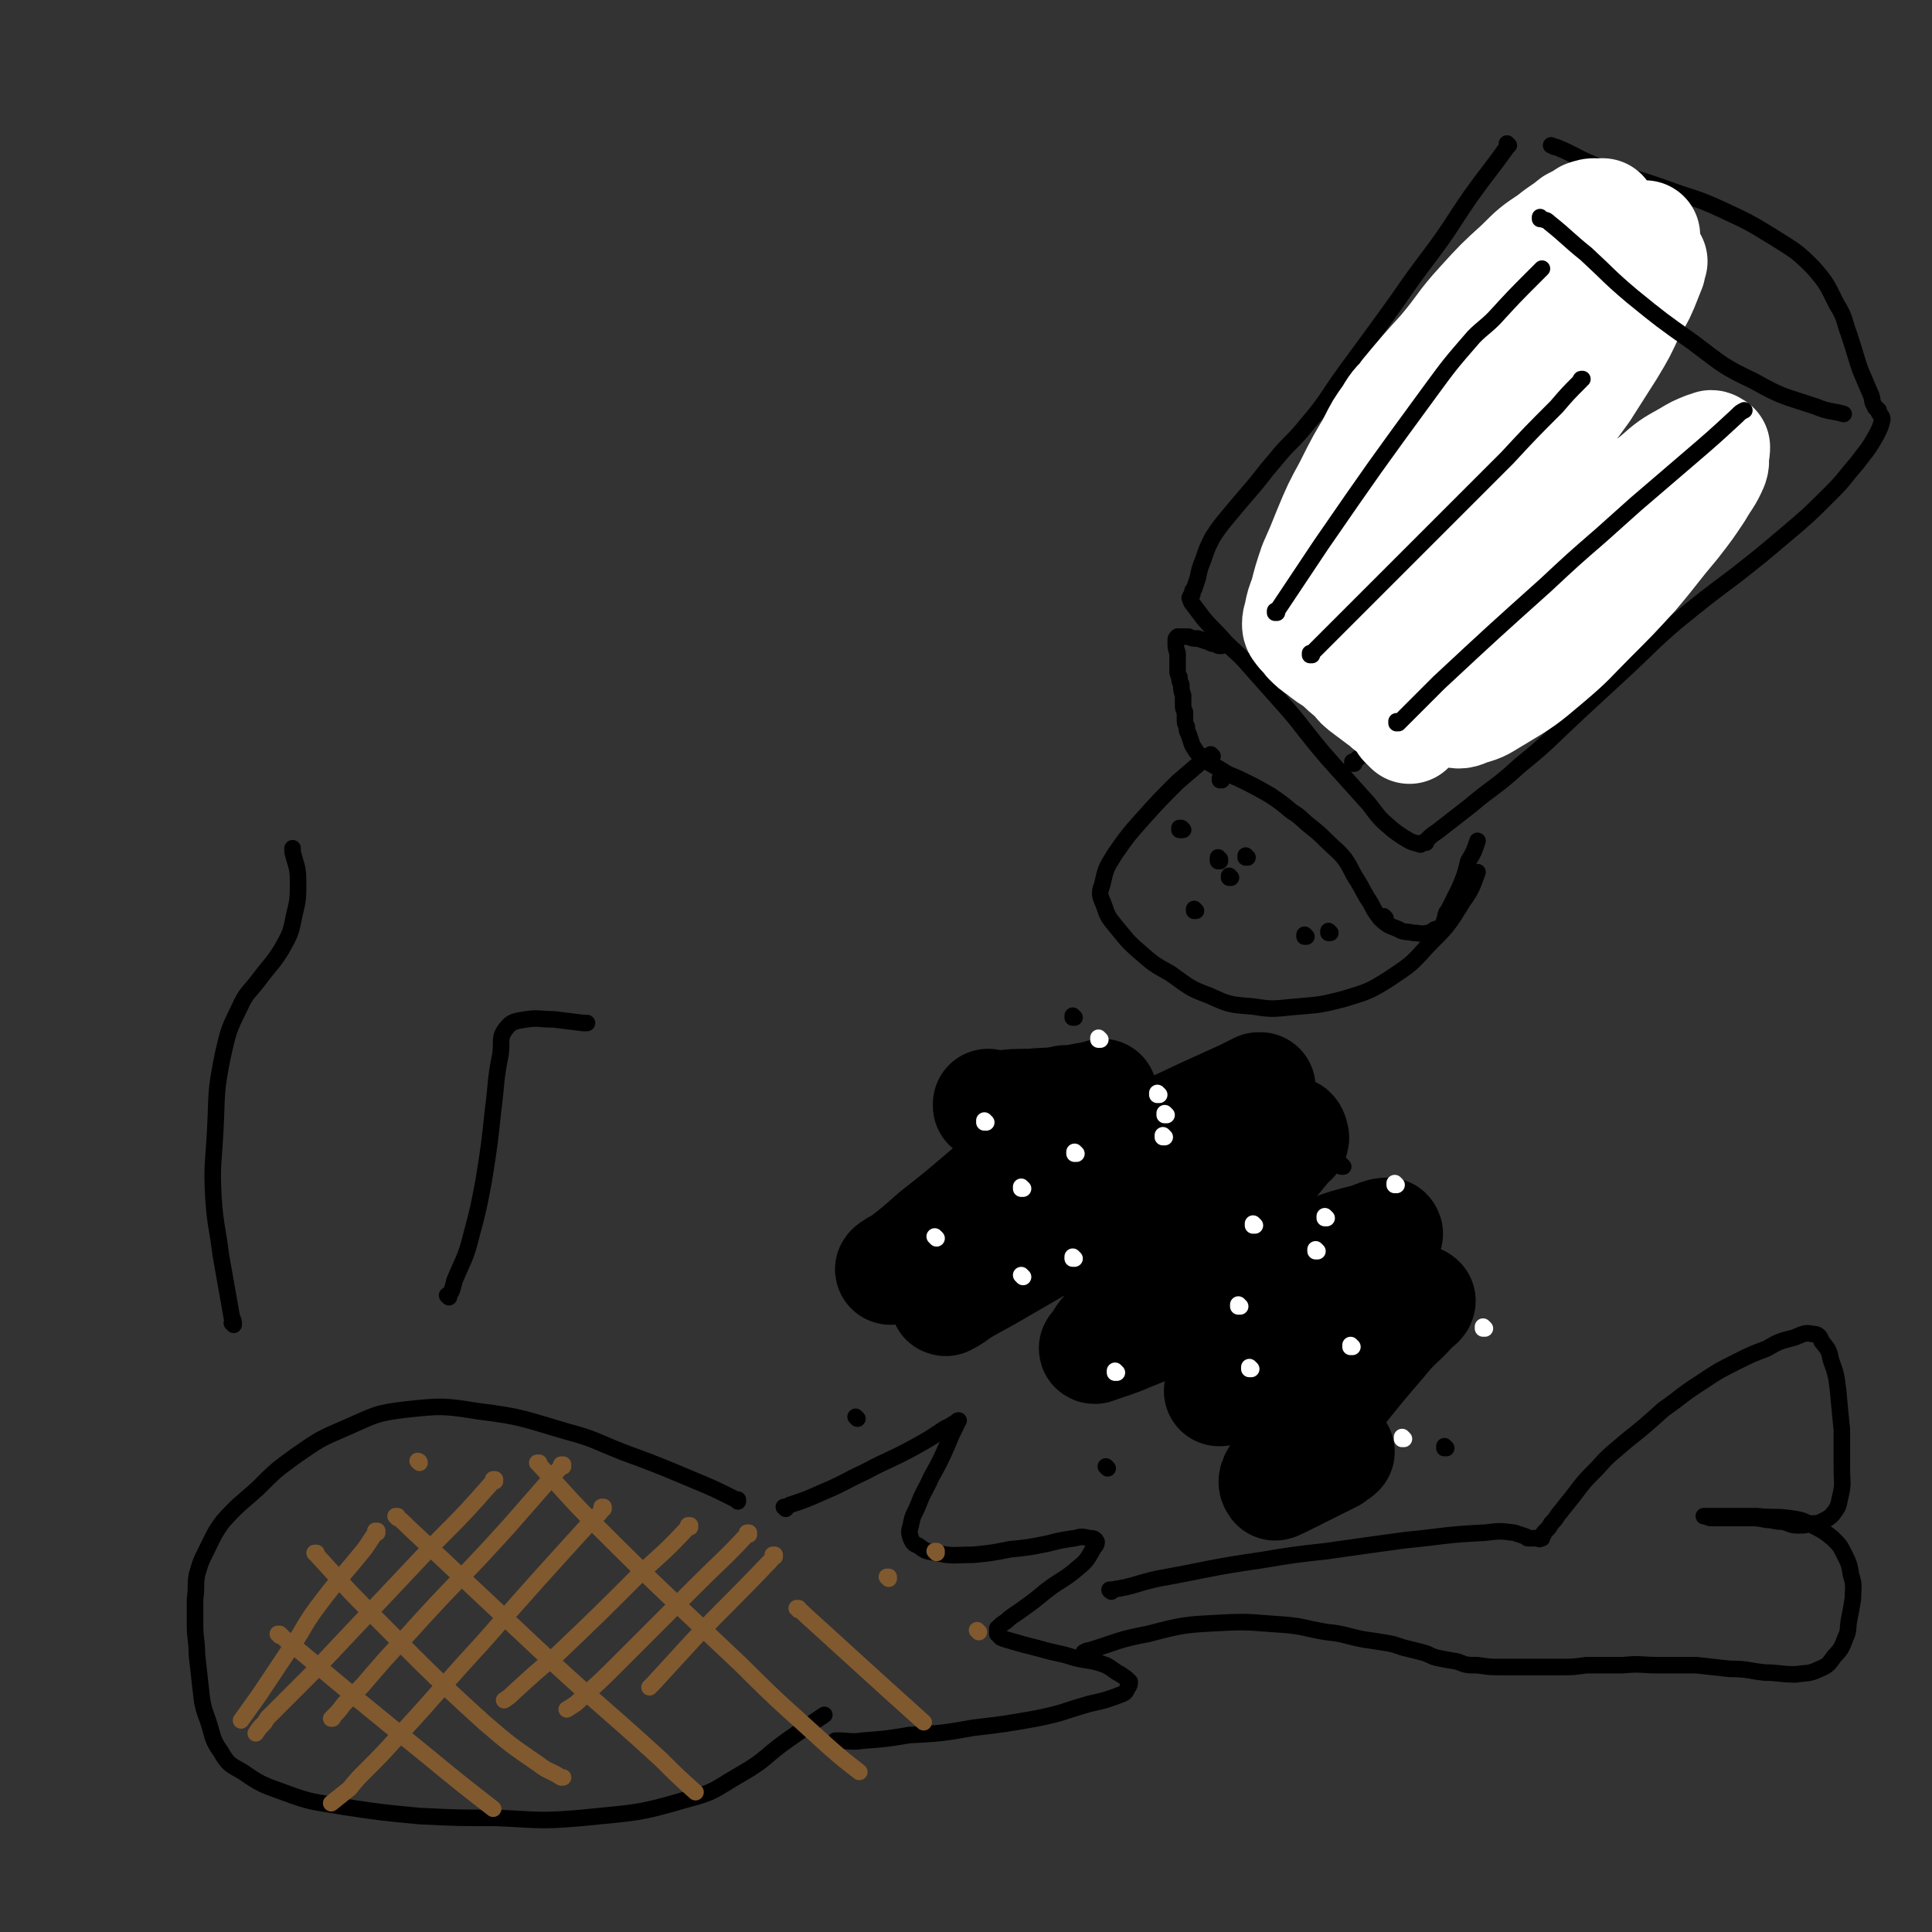 <svg viewBox='0 0 1050 1050' version='1.1' xmlns='http://www.w3.org/2000/svg' xmlns:xlink='http://www.w3.org/1999/xlink'><rect x="0" y="0" width="1050" height="1050" fill="#333333" stroke="none"/><g fill='none' stroke='#000000' stroke-width='9' stroke-linecap='round' stroke-linejoin='round'><path d='M820,79c0,0 -1,0 -1,-1 0,0 0,1 0,1 0,0 0,0 0,0 1,0 0,0 0,-1 0,0 0,1 0,1 0,0 0,0 0,0 0,0 0,0 0,1 -10,14 -10,13 -20,27 -11,16 -10,16 -22,32 -9,12 -9,12 -18,25 -13,18 -13,18 -27,37 -11,15 -10,16 -22,30 -8,10 -9,9 -17,19 -7,8 -7,9 -14,17 -6,7 -6,7 -11,13 -5,6 -5,6 -9,12 -3,6 -3,6 -5,12 -2,5 -2,5 -3,10 -1,3 -1,3 -2,6 -1,1 -1,1 -1,2 0,1 0,1 0,1 -1,1 -1,1 -1,1 0,0 0,0 0,0 0,0 0,0 0,0 0,0 0,0 0,0 0,0 0,0 0,0 0,0 0,0 0,0 0,0 0,0 0,0 0,0 0,0 0,0 0,0 0,0 0,0 0,0 0,0 0,0 0,0 0,0 0,0 0,1 -1,1 0,1 0,1 0,2 1,3 3,4 3,4 6,8 6,7 6,6 12,13 7,7 7,6 13,13 8,9 8,9 16,18 8,9 8,9 15,18 8,10 8,10 16,19 9,10 9,10 18,20 6,8 6,8 13,14 4,3 4,3 9,6 2,1 3,1 6,2 0,0 0,-1 1,-1 1,0 1,0 1,0 1,0 1,0 1,0 0,0 0,0 0,0 0,0 0,0 0,0 0,0 0,0 0,0 0,0 0,0 0,0 0,-1 0,-1 1,-2 2,-2 2,-2 5,-4 9,-7 9,-7 18,-14 13,-11 14,-10 27,-22 16,-13 16,-14 31,-28 13,-12 13,-12 26,-24 14,-13 14,-14 28,-26 16,-13 16,-13 32,-25 14,-11 14,-11 27,-22 13,-11 13,-11 25,-23 8,-8 7,-8 14,-16 6,-8 6,-7 11,-16 2,-4 2,-4 3,-8 0,-2 -1,-2 -2,-4 0,-1 0,-1 0,-1 0,0 0,0 -1,-1 0,0 0,0 0,0 0,0 0,0 0,0 0,0 0,0 0,0 0,0 -1,0 -1,-1 -2,-3 -1,-3 -2,-6 -3,-7 -3,-7 -6,-14 -3,-9 -3,-10 -6,-19 -3,-8 -2,-9 -7,-17 -5,-10 -5,-11 -13,-20 -9,-9 -10,-9 -21,-16 -13,-8 -13,-8 -28,-15 -15,-7 -16,-6 -32,-12 -17,-6 -17,-5 -34,-11 -13,-5 -12,-6 -24,-11 -2,0 -2,-1 -3,-1 '/><path d='M696,332c0,0 -1,-1 -1,-1 0,0 0,0 0,1 0,0 0,0 0,0 1,0 0,-1 0,-1 0,0 0,0 0,1 0,0 0,0 0,0 1,0 0,0 0,-1 0,-1 1,0 2,-1 15,-14 15,-14 29,-29 13,-14 13,-14 25,-29 14,-17 14,-18 27,-36 11,-15 11,-15 21,-30 14,-21 13,-21 27,-41 8,-11 8,-11 16,-22 5,-8 5,-9 11,-17 '/><path d='M724,380c0,0 -1,-1 -1,-1 0,0 0,0 0,1 0,0 0,0 0,0 1,0 0,-1 0,-1 0,0 0,0 0,1 0,0 0,0 0,0 0,-1 0,-1 1,-1 10,-12 10,-12 20,-24 18,-21 17,-21 35,-42 10,-12 9,-12 19,-23 13,-13 14,-13 27,-26 16,-17 15,-17 31,-34 11,-11 11,-11 22,-22 9,-8 9,-8 17,-15 2,-1 2,-1 3,-2 '/><path d='M736,415c0,0 -1,-1 -1,-1 0,0 0,0 0,1 0,0 0,0 0,0 1,0 0,-1 0,-1 0,0 0,0 0,1 0,0 0,0 0,0 3,-3 3,-3 6,-5 29,-24 29,-25 58,-49 26,-21 26,-21 52,-42 9,-7 9,-7 18,-14 6,-4 6,-3 12,-8 11,-8 12,-8 23,-17 9,-8 9,-8 18,-17 1,-1 1,-1 2,-2 '/><path d='M664,351c0,0 -1,-1 -1,-1 0,0 0,0 0,1 0,0 0,0 0,0 1,0 0,-1 0,-1 0,0 0,0 0,1 0,0 0,0 0,0 1,0 0,-1 0,-1 0,0 0,0 0,1 0,0 0,0 0,0 0,0 0,0 0,0 -1,0 -1,0 -2,-1 -2,0 -2,0 -4,-1 -3,-1 -3,-1 -6,-2 -3,0 -3,0 -5,-1 -2,0 -2,0 -4,0 -1,0 -1,0 -2,0 -1,1 -1,1 -1,2 0,1 0,1 0,2 0,2 0,2 1,5 0,2 0,2 0,4 0,3 0,3 0,5 0,2 0,2 1,4 0,2 0,2 1,4 0,3 0,3 1,6 0,3 0,3 0,5 0,2 0,2 1,4 0,2 0,2 0,4 0,2 0,2 1,4 0,2 0,2 1,4 1,3 1,3 2,6 2,3 2,4 5,6 4,4 5,4 10,7 6,4 6,3 12,6 8,4 8,4 15,8 6,4 6,4 12,9 5,3 5,4 10,8 5,4 5,4 9,8 5,5 6,5 10,10 4,6 3,6 7,12 3,5 3,6 7,12 2,4 2,4 5,8 4,4 5,4 10,6 3,2 4,1 8,2 4,0 4,1 8,0 2,0 2,-1 4,-2 1,0 2,0 3,-1 1,-1 0,-1 1,-1 1,-1 1,-1 1,-2 0,-1 0,-1 0,-1 1,-2 0,-2 1,-3 0,-1 0,-1 1,-2 1,-2 1,-2 2,-4 2,-4 2,-4 4,-8 3,-7 3,-7 5,-15 3,-5 3,-5 5,-11 '/><path d='M659,411c0,0 -1,-1 -1,-1 0,0 0,0 0,1 0,0 0,0 0,0 1,0 0,-1 0,-1 0,0 0,0 0,1 0,0 0,0 0,0 1,0 0,-1 0,-1 0,0 0,1 0,1 0,0 0,0 0,0 -2,1 -2,0 -4,2 -7,6 -7,6 -14,12 -10,10 -10,10 -19,20 -8,9 -8,9 -15,19 -5,8 -5,8 -7,17 -2,5 -1,6 1,11 2,6 2,6 6,11 6,7 6,8 13,14 8,7 8,7 17,12 10,7 10,8 21,12 11,5 11,5 24,6 12,2 12,1 25,0 12,-1 12,-1 24,-4 13,-4 14,-4 25,-11 12,-8 12,-8 21,-18 11,-11 11,-11 19,-24 5,-7 5,-8 8,-16 '/><path d='M650,495c0,0 -1,-1 -1,-1 0,0 0,0 0,1 0,0 0,0 0,0 1,0 0,-1 0,-1 0,0 0,0 0,1 0,0 0,0 0,0 1,0 0,-1 0,-1 '/><path d='M710,509c0,0 -1,-1 -1,-1 0,0 0,0 0,1 0,0 0,0 0,0 1,0 0,-1 0,-1 0,0 0,0 0,1 0,0 0,0 0,0 1,0 0,-1 0,-1 '/><path d='M669,477c0,0 -1,-1 -1,-1 0,0 0,0 0,1 0,0 0,0 0,0 1,0 0,-1 0,-1 0,0 0,0 0,1 '/><path d='M678,466c0,0 -1,-1 -1,-1 0,0 0,0 0,1 0,0 0,0 0,0 1,0 0,-1 0,-1 0,0 0,0 0,1 '/><path d='M663,468c0,0 -1,-1 -1,-1 0,0 0,0 0,1 0,0 0,0 0,0 1,0 0,-1 0,-1 0,0 0,0 0,1 '/><path d='M663,467c0,0 -1,-1 -1,-1 0,0 0,0 0,1 0,0 0,0 0,0 1,0 0,-1 0,-1 0,0 0,0 0,1 '/><path d='M723,507c0,0 -1,-1 -1,-1 0,0 0,0 0,1 0,0 0,0 0,0 1,0 0,-1 0,-1 0,0 0,0 0,1 0,0 0,0 0,0 '/><path d='M753,499c0,0 -1,-1 -1,-1 0,0 0,0 0,1 0,0 0,0 0,0 1,0 0,-1 0,-1 '/><path d='M643,451c0,0 -1,-1 -1,-1 0,0 0,0 0,1 0,0 0,0 0,0 1,0 0,-1 0,-1 0,0 0,0 0,1 '/><path d='M642,451c0,0 -1,-1 -1,-1 0,0 0,0 0,1 0,0 0,0 0,0 1,0 0,-1 0,-1 '/><path d='M664,424c0,0 -1,-1 -1,-1 0,0 0,0 0,1 0,0 0,0 0,0 '/><path d='M584,553c0,0 -1,-1 -1,-1 0,0 0,0 0,1 0,0 0,0 0,0 1,0 0,-1 0,-1 0,0 0,0 0,1 '/><path d='M594,626c0,0 -1,-1 -1,-1 0,0 0,0 0,1 0,0 0,0 0,0 1,0 0,-1 0,-1 0,0 0,0 0,1 '/><path d='M601,712c0,0 -1,-1 -1,-1 0,0 0,0 0,1 0,0 0,0 0,0 1,0 0,-1 0,-1 0,0 0,0 0,1 0,0 0,0 0,0 '/><path d='M602,798c0,0 -1,-1 -1,-1 0,0 0,0 0,0 0,0 0,0 0,0 1,1 0,0 0,0 0,0 0,0 0,0 '/><path d='M663,601c0,0 -1,-1 -1,-1 0,0 0,0 0,1 0,0 0,0 0,0 1,0 0,-1 0,-1 0,0 0,0 0,1 '/><path d='M698,643c0,0 -1,-1 -1,-1 0,0 0,0 0,1 0,0 0,0 0,0 1,0 0,-1 0,-1 '/><path d='M672,778c0,0 -1,-1 -1,-1 0,0 0,0 0,1 0,0 0,0 0,0 1,0 0,-1 0,-1 0,0 0,0 0,1 '/><path d='M531,628c0,0 -1,-1 -1,-1 0,0 0,0 0,1 0,0 0,0 0,0 1,0 0,-1 0,-1 0,0 0,0 0,1 '/><path d='M493,700c0,0 -1,-1 -1,-1 0,0 0,0 1,1 '/><path d='M466,771c0,0 -1,-1 -1,-1 0,0 0,0 1,1 0,0 0,0 0,0 0,0 -1,-1 -1,-1 0,0 0,0 1,1 '/><path d='M730,634c0,0 -1,-1 -1,-1 0,0 0,0 0,1 0,0 0,0 0,0 1,0 0,-1 0,-1 0,0 0,0 0,1 0,0 0,0 0,0 '/><path d='M779,709c0,0 -1,-1 -1,-1 0,0 0,0 0,1 0,0 0,0 0,0 1,0 0,-1 0,-1 0,0 0,0 0,1 0,0 0,0 0,0 '/><path d='M786,787c0,0 -1,-1 -1,-1 0,0 0,0 0,1 0,0 0,0 0,0 1,0 0,-1 0,-1 0,0 0,0 0,1 0,0 0,0 0,0 '/><path d='M401,816c0,0 -1,-1 -1,-1 0,0 0,0 1,0 0,0 0,0 0,0 0,1 -1,0 -1,0 0,0 0,0 1,0 0,0 0,0 0,0 -1,0 -1,0 -1,0 -12,-6 -12,-6 -24,-11 -19,-8 -19,-8 -38,-15 -15,-6 -15,-7 -30,-11 -24,-7 -24,-8 -48,-11 -19,-3 -20,-3 -39,-1 -17,2 -17,3 -33,10 -14,6 -14,6 -27,15 -11,8 -11,8 -21,18 -10,9 -10,8 -19,18 -5,7 -5,8 -9,16 -3,6 -3,6 -5,13 -1,6 0,6 -1,13 0,7 0,7 0,14 0,8 1,8 1,16 1,9 1,9 2,18 1,9 1,10 4,18 3,9 2,10 7,17 4,7 5,7 12,11 10,7 11,7 22,11 16,6 16,5 33,8 20,3 20,3 41,5 21,1 21,1 42,1 23,1 23,2 46,0 29,-3 30,-2 57,-10 16,-4 16,-6 30,-14 14,-8 13,-10 26,-19 10,-7 10,-7 19,-13 '/><path d='M427,820c0,0 -1,-1 -1,-1 0,0 0,0 1,0 0,0 0,0 0,0 0,1 -1,0 -1,0 0,0 0,0 1,0 0,0 0,0 0,0 1,0 1,0 2,-1 9,-3 9,-3 18,-7 12,-5 12,-6 23,-11 13,-7 13,-6 26,-13 9,-5 9,-5 18,-11 3,-1 3,-2 6,-3 0,-1 1,-1 1,-1 -1,1 -1,1 -1,2 -3,6 -3,6 -5,11 -4,9 -4,9 -9,18 -3,7 -4,7 -7,15 -2,5 -3,5 -4,11 -1,3 -1,4 0,7 1,2 1,3 4,4 4,3 4,3 10,4 9,2 10,1 20,1 10,-1 10,-1 20,-3 10,-1 10,-1 20,-3 8,-2 8,-2 15,-3 4,-1 4,-1 8,0 2,0 3,0 4,2 0,2 -1,2 -2,4 -3,5 -3,6 -8,10 -8,7 -9,6 -18,13 -6,5 -6,5 -13,10 -4,3 -5,3 -8,6 -3,2 -3,2 -5,4 0,1 0,2 0,3 1,1 1,1 2,2 2,1 3,1 6,2 7,2 7,2 15,4 10,3 10,2 19,5 8,2 9,1 17,4 4,2 4,3 8,5 3,2 3,2 5,4 0,1 0,2 -1,3 -1,2 -1,3 -4,4 -8,3 -8,3 -17,5 -14,4 -14,5 -29,8 -17,3 -17,3 -34,5 -17,3 -17,3 -35,4 -12,2 -12,2 -25,3 -7,1 -7,0 -14,0 -1,0 -1,0 -1,0 '/><path d='M604,865c0,0 -1,-1 -1,-1 0,0 0,0 0,0 0,0 0,0 0,0 1,1 0,0 0,0 0,0 0,1 1,0 13,-2 12,-3 25,-6 28,-5 28,-6 56,-10 18,-3 18,-3 36,-5 21,-3 21,-3 43,-6 21,-2 21,-3 43,-4 8,-1 8,-1 16,0 3,1 3,1 6,2 1,1 1,1 2,1 1,0 1,0 2,0 1,0 1,0 3,0 0,0 1,1 1,0 1,0 1,0 1,0 0,-1 0,-1 0,-1 1,-1 1,-1 1,-2 1,-1 1,-1 2,-2 1,-1 1,-1 2,-3 2,-2 2,-2 4,-5 4,-5 4,-5 8,-10 6,-8 6,-8 13,-15 7,-8 8,-8 16,-15 10,-8 10,-8 20,-17 10,-7 10,-8 21,-15 9,-6 9,-6 19,-11 8,-4 8,-4 16,-7 7,-4 7,-4 15,-6 5,-2 6,-3 10,-2 3,0 4,1 5,4 3,4 4,4 5,10 3,8 3,9 4,17 1,11 1,11 2,21 0,10 0,11 0,21 0,8 1,8 -1,16 -1,5 -1,5 -4,9 -2,2 -2,2 -6,4 -2,1 -3,1 -6,1 -3,1 -3,1 -7,1 -4,0 -4,-1 -8,-2 -5,0 -5,-1 -9,-1 -5,-1 -5,-1 -9,-1 -4,0 -4,0 -8,0 -4,0 -4,0 -7,0 -3,0 -3,0 -6,0 -1,0 -1,0 -3,-1 0,0 -1,0 -1,0 0,0 1,0 1,0 6,0 6,0 11,0 9,0 9,0 17,0 9,1 9,0 17,1 7,1 7,1 13,4 6,3 6,3 11,7 4,4 4,4 6,8 3,6 3,6 4,12 2,6 1,7 1,13 -1,6 -1,6 -2,11 -1,5 0,6 -2,10 -2,5 -2,6 -6,10 -3,4 -3,5 -8,7 -6,3 -7,2 -13,3 -9,0 -9,-1 -17,-1 -9,-1 -9,-2 -19,-2 -9,-1 -9,-1 -18,-2 -10,0 -10,0 -21,0 -9,0 -9,-1 -19,0 -10,0 -10,0 -20,0 -7,1 -7,1 -15,1 -8,0 -8,0 -16,0 -7,0 -7,0 -15,0 -6,0 -6,0 -13,-1 -6,0 -6,0 -11,-2 -6,-1 -6,-1 -11,-2 -4,-1 -4,-2 -8,-3 -4,-1 -4,-1 -8,-2 -5,-1 -5,-2 -11,-3 -6,-1 -6,-1 -13,-2 -10,-2 -10,-3 -20,-4 -12,-2 -12,-3 -23,-4 -17,-1 -18,-2 -35,-1 -19,1 -20,1 -39,6 -16,3 -16,4 -32,9 -1,0 -1,0 -3,1 '/></g>
<g fill='none' stroke='#81592F' stroke-width='9' stroke-linecap='round' stroke-linejoin='round'><path d='M205,833c0,0 -1,-1 -1,-1 0,0 1,0 1,0 0,0 0,0 0,0 0,1 -1,0 -1,0 0,0 1,0 1,0 0,0 0,0 0,0 -4,5 -4,6 -7,10 -13,16 -14,16 -26,32 -8,11 -7,12 -15,23 -8,12 -8,12 -16,24 -5,7 -5,7 -10,14 '/><path d='M269,805c0,0 -1,-1 -1,-1 0,0 0,0 1,0 0,0 0,0 0,0 0,1 0,0 -1,0 0,0 1,1 0,1 -15,17 -15,17 -31,33 -34,36 -34,36 -67,71 -12,12 -12,12 -24,24 -2,2 -1,2 -3,4 -2,2 -2,2 -4,5 '/><path d='M306,797c0,0 -1,-1 -1,-1 0,0 0,0 1,0 0,0 0,0 0,0 0,1 -1,1 -1,1 -14,16 -14,16 -28,32 -27,30 -28,29 -55,59 -13,14 -13,14 -25,28 -5,5 -5,5 -10,10 -3,4 -3,4 -6,7 0,1 0,1 -1,1 '/><path d='M328,820c0,0 -1,-1 -1,-1 0,0 0,0 1,0 0,0 0,0 0,0 0,1 -1,0 -1,0 0,0 1,0 1,0 -2,4 -3,4 -6,7 -30,33 -30,33 -60,67 -23,25 -22,25 -45,50 -9,10 -9,10 -18,19 -5,5 -5,5 -9,10 -5,4 -5,4 -10,8 '/><path d='M375,830c0,0 -1,-1 -1,-1 0,0 0,0 1,0 0,0 0,0 0,0 0,1 -1,0 -1,0 0,0 1,1 0,1 -13,14 -14,14 -28,27 -21,21 -21,21 -43,42 -12,10 -12,10 -24,21 -2,2 -2,2 -5,4 '/><path d='M407,834c0,0 -1,-1 -1,-1 0,0 0,0 1,0 0,0 0,0 0,0 0,1 -1,0 -1,0 0,0 1,0 0,1 -13,14 -14,14 -28,28 -21,21 -21,21 -42,42 -9,9 -9,9 -19,18 -4,4 -4,4 -9,7 '/><path d='M421,846c0,0 -1,-1 -1,-1 0,0 0,0 1,0 0,0 0,0 0,0 0,1 -1,0 -1,0 0,0 0,0 1,0 0,0 0,0 0,0 -2,3 -2,3 -4,5 -20,21 -20,20 -40,41 -11,12 -11,12 -22,24 -1,1 -1,1 -2,2 '/><path d='M483,858c0,0 -1,-1 -1,-1 0,0 0,0 1,0 0,0 0,0 0,0 0,1 -1,0 -1,0 0,0 0,0 1,0 0,0 0,0 0,0 0,1 -1,0 -1,0 '/><path d='M509,844c0,0 -1,-1 -1,-1 0,0 0,0 1,0 0,0 0,0 0,0 0,1 -1,0 -1,0 0,0 0,0 1,0 0,0 0,0 0,0 0,1 -1,0 -1,0 0,0 0,0 1,0 0,0 0,0 0,0 '/><path d='M532,887c0,0 -1,-1 -1,-1 0,0 0,0 0,0 0,0 0,0 0,0 1,1 0,0 0,0 '/></g>
<g fill='none' stroke='#000000' stroke-width='60' stroke-linecap='round' stroke-linejoin='round'><path d='M538,601c0,0 -1,-1 -1,-1 0,0 0,0 0,1 0,0 0,0 0,0 1,0 0,-1 0,-1 0,0 0,0 0,1 0,0 0,0 0,0 1,0 1,0 1,0 2,0 2,0 5,0 8,-1 8,-1 17,-1 10,-1 10,0 19,-2 7,0 7,-1 15,-2 2,-1 2,0 5,-1 0,0 0,-1 0,0 -3,3 -3,3 -8,7 -14,12 -14,12 -29,25 -13,10 -13,11 -26,21 -14,12 -14,12 -28,23 -9,8 -9,8 -18,15 -3,2 -6,3 -6,4 -1,0 2,-2 4,-3 21,-12 21,-13 42,-25 28,-15 28,-15 57,-29 14,-6 15,-5 29,-11 19,-8 19,-8 38,-17 11,-5 11,-5 22,-10 4,-2 4,-2 8,-4 0,0 1,0 1,0 -17,12 -17,13 -35,25 -27,18 -28,18 -55,37 -10,6 -9,7 -19,13 -13,10 -14,9 -27,18 -13,9 -13,9 -26,17 -4,3 -5,4 -9,6 -1,0 0,-1 1,-1 10,-6 10,-6 21,-12 19,-11 19,-11 38,-22 17,-9 17,-8 34,-16 23,-11 23,-11 45,-22 15,-7 15,-8 31,-14 7,-3 8,-4 16,-5 2,-1 3,1 3,3 1,1 -1,2 -3,4 -9,11 -9,11 -19,21 -13,14 -13,14 -27,28 -15,15 -15,14 -30,29 -11,11 -11,10 -21,22 -4,4 -4,4 -7,10 -1,0 -2,1 -1,1 8,-3 10,-3 19,-7 20,-8 20,-8 39,-16 18,-8 17,-9 35,-17 17,-7 17,-6 33,-13 11,-4 11,-4 23,-7 5,-2 7,-3 10,-3 1,1 -1,2 -2,3 -2,2 -2,2 -4,4 -10,10 -10,10 -21,20 -11,11 -11,11 -23,21 -12,10 -12,10 -23,20 -7,6 -7,7 -14,13 -2,3 -2,3 -4,5 0,0 -1,0 0,0 7,-3 7,-3 14,-6 16,-7 16,-7 32,-14 15,-7 15,-7 30,-14 9,-5 9,-5 18,-10 6,-3 6,-3 11,-5 2,-1 3,-1 4,0 0,1 -2,2 -4,4 -8,9 -9,8 -17,18 -12,14 -12,14 -24,29 -12,14 -12,14 -23,29 -6,8 -6,8 -11,16 -1,2 -1,3 0,4 0,1 1,-1 3,-1 14,-7 14,-7 28,-14 2,-2 2,-1 4,-3 '/></g>
<g fill='none' stroke='#FFFFFF' stroke-width='9' stroke-linecap='round' stroke-linejoin='round'><path d='M633,618c0,0 -1,-1 -1,-1 0,0 0,0 0,1 0,0 0,0 0,0 1,0 0,-1 0,-1 0,0 0,0 0,1 '/><path d='M585,627c0,0 -1,-1 -1,-1 0,0 0,0 0,1 0,0 0,0 0,0 1,0 0,-1 0,-1 0,0 0,0 0,1 0,0 0,0 0,0 '/><path d='M556,646c0,0 -1,-1 -1,-1 0,0 0,0 0,1 0,0 0,0 0,0 1,0 0,-1 0,-1 0,0 0,0 0,1 '/><path d='M584,684c0,0 -1,-1 -1,-1 0,0 0,0 0,1 0,0 0,0 0,0 1,0 0,-1 0,-1 0,0 0,0 0,1 0,0 0,0 0,0 '/><path d='M716,680c0,0 -1,-1 -1,-1 0,0 0,0 0,1 0,0 0,0 0,0 1,0 0,-1 0,-1 0,0 0,0 0,1 '/><path d='M721,662c0,0 -1,-1 -1,-1 0,0 0,0 0,1 0,0 0,0 0,0 1,0 0,-1 0,-1 '/><path d='M634,606c0,0 -1,-1 -1,-1 0,0 0,0 0,1 0,0 0,0 0,0 1,0 0,-1 0,-1 '/><path d='M536,610c0,0 -1,-1 -1,-1 0,0 0,0 0,1 0,0 0,0 0,0 1,0 0,-1 0,-1 0,0 0,0 0,1 '/><path d='M509,673c0,0 -1,-1 -1,-1 0,0 0,0 1,1 0,0 0,0 0,0 0,0 -1,-1 -1,-1 '/><path d='M556,694c0,0 -1,-1 -1,-1 '/><path d='M607,746c0,0 -1,-1 -1,-1 0,0 0,0 0,1 '/><path d='M807,722c0,0 -1,-1 -1,-1 0,0 0,0 0,1 0,0 0,0 0,0 1,0 0,-1 0,-1 0,0 0,0 0,1 0,0 0,0 0,0 '/><path d='M763,782c0,0 -1,-1 -1,-1 0,0 0,0 0,1 0,0 0,0 0,0 1,0 0,-1 0,-1 0,0 0,0 0,1 '/><path d='M735,732c0,0 -1,-1 -1,-1 0,0 0,0 0,1 0,0 0,0 0,0 1,0 0,-1 0,-1 0,0 0,0 0,1 '/><path d='M682,666c0,0 -1,-1 -1,-1 0,0 0,0 0,1 0,0 0,0 0,0 1,0 0,-1 0,-1 0,0 0,0 0,1 '/><path d='M759,644c0,0 -1,-1 -1,-1 0,0 0,0 0,1 0,0 0,0 0,0 1,0 0,-1 0,-1 0,0 0,0 0,1 '/><path d='M630,595c0,0 -1,-1 -1,-1 0,0 0,0 0,1 0,0 0,0 0,0 1,0 0,-1 0,-1 '/><path d='M598,565c0,0 -1,-1 -1,-1 0,0 0,0 0,1 0,0 0,0 0,0 1,0 0,-1 0,-1 0,0 0,0 0,1 '/><path d='M680,744c0,0 -1,-1 -1,-1 0,0 0,0 0,1 0,0 0,0 0,0 1,0 0,-1 0,-1 '/><path d='M674,710c0,0 -1,-1 -1,-1 0,0 0,0 0,1 0,0 0,0 0,0 1,0 0,-1 0,-1 0,0 0,0 0,1 '/></g>
<g fill='none' stroke='#81592F' stroke-width='9' stroke-linecap='round' stroke-linejoin='round'><path d='M172,845c0,0 -1,-1 -1,-1 0,0 1,0 1,0 0,0 0,0 0,0 0,1 0,1 0,1 14,15 13,15 27,29 32,32 31,32 64,62 14,12 14,12 30,23 5,4 6,3 12,7 1,0 1,0 1,0 '/><path d='M216,825c0,0 -1,-1 -1,-1 0,0 1,0 1,0 0,0 0,0 0,0 0,1 -1,0 -1,0 3,2 4,3 7,6 33,31 33,31 66,62 35,33 36,32 71,64 9,9 9,9 19,18 '/><path d='M293,796c0,0 -1,-1 -1,-1 0,0 0,0 1,0 0,0 0,0 0,0 0,1 0,1 0,1 15,16 15,17 30,32 39,39 40,39 80,77 23,23 23,22 47,44 8,7 8,7 17,14 '/><path d='M152,889c0,0 0,-1 -1,-1 0,0 1,0 1,0 0,0 0,0 0,0 0,1 0,0 -1,0 0,0 1,0 1,0 0,0 0,0 0,0 3,3 3,3 7,6 37,31 37,31 74,61 17,14 17,14 35,28 '/><path d='M434,875c0,0 -1,-1 -1,-1 0,0 0,0 1,0 0,0 0,0 0,0 0,1 -1,0 -1,0 2,1 3,2 5,4 22,20 22,20 44,40 10,9 10,9 20,18 '/><path d='M228,795c0,0 -1,-1 -1,-1 0,0 1,0 1,1 0,0 0,0 0,0 0,0 -1,-1 -1,-1 0,0 1,0 1,1 '/></g>
<g fill='none' stroke='#CF2233' stroke-width='9' stroke-linecap='round' stroke-linejoin='round'><path d='M778,193c0,0 -1,-1 -1,-1 0,0 0,1 0,1 0,0 0,0 0,0 1,0 0,-1 0,-1 0,0 0,1 0,1 0,0 0,0 0,0 0,0 0,0 0,0 -4,3 -4,3 -8,5 -9,7 -9,7 -18,15 -10,8 -10,8 -19,16 -7,6 -8,6 -14,13 -2,2 -2,2 -3,5 0,0 0,0 0,0 3,1 3,0 7,0 8,1 8,0 15,1 7,1 7,1 13,2 4,1 4,1 7,3 2,2 3,2 3,4 0,4 -1,4 -3,7 -5,9 -5,9 -11,17 -8,10 -8,10 -17,19 -7,7 -7,7 -15,14 -6,5 -6,5 -12,9 -3,2 -4,2 -7,3 -1,1 -1,0 -2,1 '/></g>
<g fill='none' stroke='#FFFFFF' stroke-width='60' stroke-linecap='round' stroke-linejoin='round'><path d='M780,299c0,0 -1,-1 -1,-1 0,0 0,1 0,1 0,0 0,0 0,0 1,0 0,0 0,-1 0,0 0,1 1,0 10,-16 9,-17 19,-33 25,-39 25,-39 51,-78 10,-15 10,-14 21,-29 4,-6 4,-6 8,-11 4,-6 4,-6 9,-12 2,-3 2,-3 5,-7 0,0 1,0 1,0 -1,1 -1,1 -2,2 -10,13 -10,13 -20,25 -13,15 -13,15 -26,30 -12,13 -12,13 -23,26 -12,13 -12,13 -23,27 -9,10 -9,10 -16,21 -5,7 -5,7 -8,14 -2,5 -3,5 -3,11 0,3 1,3 1,6 0,3 0,3 1,5 0,1 1,1 1,1 1,1 1,1 2,1 3,-3 3,-4 6,-7 8,-12 8,-12 16,-23 9,-14 9,-14 18,-27 8,-14 8,-14 16,-27 6,-10 6,-10 12,-20 3,-6 3,-6 5,-11 1,-3 1,-3 1,-6 0,0 1,0 0,0 0,-1 0,0 0,0 -3,0 -3,0 -5,1 -7,1 -7,1 -13,3 -10,3 -10,3 -20,7 -10,3 -10,2 -19,6 -9,4 -10,4 -17,9 -8,5 -7,6 -13,12 -5,5 -6,5 -10,12 -5,7 -5,7 -9,15 -4,8 -3,8 -6,16 -3,8 -4,8 -6,16 -2,8 -2,8 -3,15 -1,5 -1,5 -2,9 0,3 -1,3 -1,6 0,1 0,1 1,2 0,0 0,0 0,1 0,0 0,0 0,0 2,0 2,0 3,1 2,0 2,1 5,1 6,0 6,0 12,-1 9,-2 10,-1 19,-5 10,-5 10,-5 19,-12 10,-7 10,-7 19,-15 11,-9 11,-9 21,-19 10,-11 9,-11 18,-22 8,-11 8,-11 16,-22 7,-11 7,-11 14,-22 6,-10 6,-10 11,-21 4,-7 4,-6 7,-13 2,-5 2,-5 4,-10 0,-2 0,-2 1,-4 0,0 0,0 0,0 -1,0 -1,0 -2,1 -8,8 -8,8 -16,16 -17,18 -17,17 -33,36 -14,17 -14,17 -28,35 -10,15 -10,15 -18,30 -10,17 -11,17 -19,35 -7,13 -7,14 -11,28 -3,9 -3,10 -3,19 -1,5 0,5 1,11 0,6 1,6 2,11 2,6 1,6 4,11 2,4 2,5 6,8 3,3 4,3 8,4 4,1 5,1 9,-1 8,-2 8,-3 15,-7 15,-9 15,-9 28,-20 13,-11 12,-11 24,-23 12,-12 12,-12 23,-24 11,-13 11,-14 22,-27 7,-9 7,-9 13,-18 4,-7 5,-7 8,-14 1,-3 0,-3 0,-6 1,-2 1,-2 1,-4 0,0 0,0 0,0 -1,0 -1,-1 -2,-1 -1,1 -1,1 -3,1 -5,2 -5,2 -10,5 -9,5 -9,5 -17,12 -9,7 -9,7 -17,16 -10,9 -9,10 -19,20 -9,9 -9,9 -19,18 -8,9 -8,9 -17,17 -7,7 -7,7 -14,13 -6,5 -6,4 -12,9 -5,5 -6,4 -11,10 -5,6 -5,6 -10,12 -3,5 -3,5 -7,11 -2,3 -3,3 -5,6 -1,2 -1,2 -3,3 0,0 0,0 0,1 0,0 0,0 0,0 0,0 0,0 0,0 0,0 0,0 0,0 0,0 0,0 0,0 0,0 0,0 0,0 0,0 0,0 0,0 -1,-1 -1,-1 -1,-1 -1,-1 -1,-1 -2,-2 -1,-2 -1,-2 -2,-3 -1,-1 -1,-2 -2,-3 -1,-1 -2,-1 -3,-2 -3,-2 -3,-3 -5,-4 -4,-3 -4,-3 -8,-6 -4,-3 -4,-3 -7,-7 -5,-4 -5,-4 -9,-8 -5,-3 -5,-3 -10,-7 -3,-2 -3,-2 -6,-5 -2,-3 -3,-3 -5,-6 -1,-1 -1,-2 -1,-3 0,-3 1,-3 1,-5 1,-5 1,-5 3,-10 2,-8 2,-8 5,-17 4,-9 4,-9 8,-19 5,-12 5,-12 11,-23 7,-14 7,-14 15,-27 8,-12 8,-12 16,-24 10,-12 10,-12 20,-23 11,-13 10,-14 21,-26 10,-11 10,-11 21,-21 8,-8 8,-8 17,-14 6,-5 6,-4 12,-9 4,-2 4,-2 7,-4 3,-1 3,-1 5,-1 1,0 1,1 2,1 1,0 1,0 1,-1 1,0 1,0 1,0 0,0 0,0 0,0 0,1 -1,1 -1,1 0,2 1,2 1,3 0,0 0,0 0,0 '/></g>
<g fill='none' stroke='#000000' stroke-width='9' stroke-linecap='round' stroke-linejoin='round'><path d='M694,333c0,0 -1,-1 -1,-1 0,0 0,0 0,1 0,0 0,0 0,0 1,0 0,-1 0,-1 0,0 0,1 0,1 1,0 1,0 1,-1 12,-18 12,-18 24,-36 29,-42 29,-42 59,-83 11,-15 11,-15 24,-30 5,-5 6,-5 11,-10 11,-12 11,-12 22,-23 2,-2 2,-2 4,-4 '/><path d='M713,356c0,0 -1,-1 -1,-1 0,0 0,0 0,1 0,0 0,0 0,0 1,0 0,-1 0,-1 0,0 0,1 0,1 0,0 0,0 1,-1 17,-17 17,-17 34,-34 36,-36 36,-36 72,-72 13,-14 13,-14 27,-28 6,-7 6,-7 13,-14 0,-1 0,-1 1,-1 '/><path d='M760,393c0,0 -1,-1 -1,-1 0,0 0,0 0,1 0,0 0,0 0,0 1,0 0,-1 0,-1 0,0 0,1 0,1 0,0 0,0 1,0 11,-11 11,-11 22,-22 29,-27 29,-27 58,-53 15,-14 15,-14 30,-27 9,-8 9,-8 19,-17 14,-12 14,-12 28,-24 14,-12 14,-12 27,-24 2,-2 2,-2 4,-3 '/><path d='M838,119c0,0 -1,0 -1,-1 0,0 0,1 0,1 0,0 0,0 0,0 1,0 0,0 0,-1 0,0 0,1 0,1 0,0 0,0 0,0 1,0 0,0 0,-1 0,0 0,1 0,1 0,0 0,0 0,0 1,0 0,0 0,-1 0,0 0,1 1,1 2,1 2,0 4,2 10,8 10,9 20,17 13,12 12,12 25,23 16,13 16,13 33,25 16,12 16,13 33,21 16,9 16,8 34,14 7,3 8,2 15,4 '/><path d='M127,720c0,0 0,-1 -1,-1 0,0 1,0 1,1 0,0 0,0 0,0 0,0 0,-1 -1,-1 0,0 1,1 1,1 0,-2 0,-2 -1,-4 -3,-17 -3,-17 -6,-34 -2,-16 -3,-16 -4,-31 -1,-18 0,-18 1,-37 1,-20 0,-20 4,-40 3,-13 3,-14 9,-26 4,-9 5,-8 11,-16 6,-8 7,-8 12,-16 5,-9 5,-9 7,-19 2,-8 2,-9 2,-18 0,-8 -1,-8 -3,-16 0,-1 0,-1 0,-2 '/><path d='M244,705c0,0 -1,-1 -1,-1 0,0 1,0 1,1 0,0 0,0 0,0 0,0 -1,-1 -1,-1 0,0 1,0 1,1 0,0 0,0 0,0 0,0 -1,-1 -1,-1 0,0 1,0 1,0 2,-3 2,-4 3,-8 5,-12 6,-12 9,-24 4,-15 4,-15 7,-31 3,-19 3,-19 5,-38 2,-15 1,-15 4,-30 1,-7 -1,-9 3,-14 3,-4 5,-4 11,-5 7,-1 7,0 15,0 8,1 8,1 16,2 1,0 1,0 2,0 '/></g>
</svg>